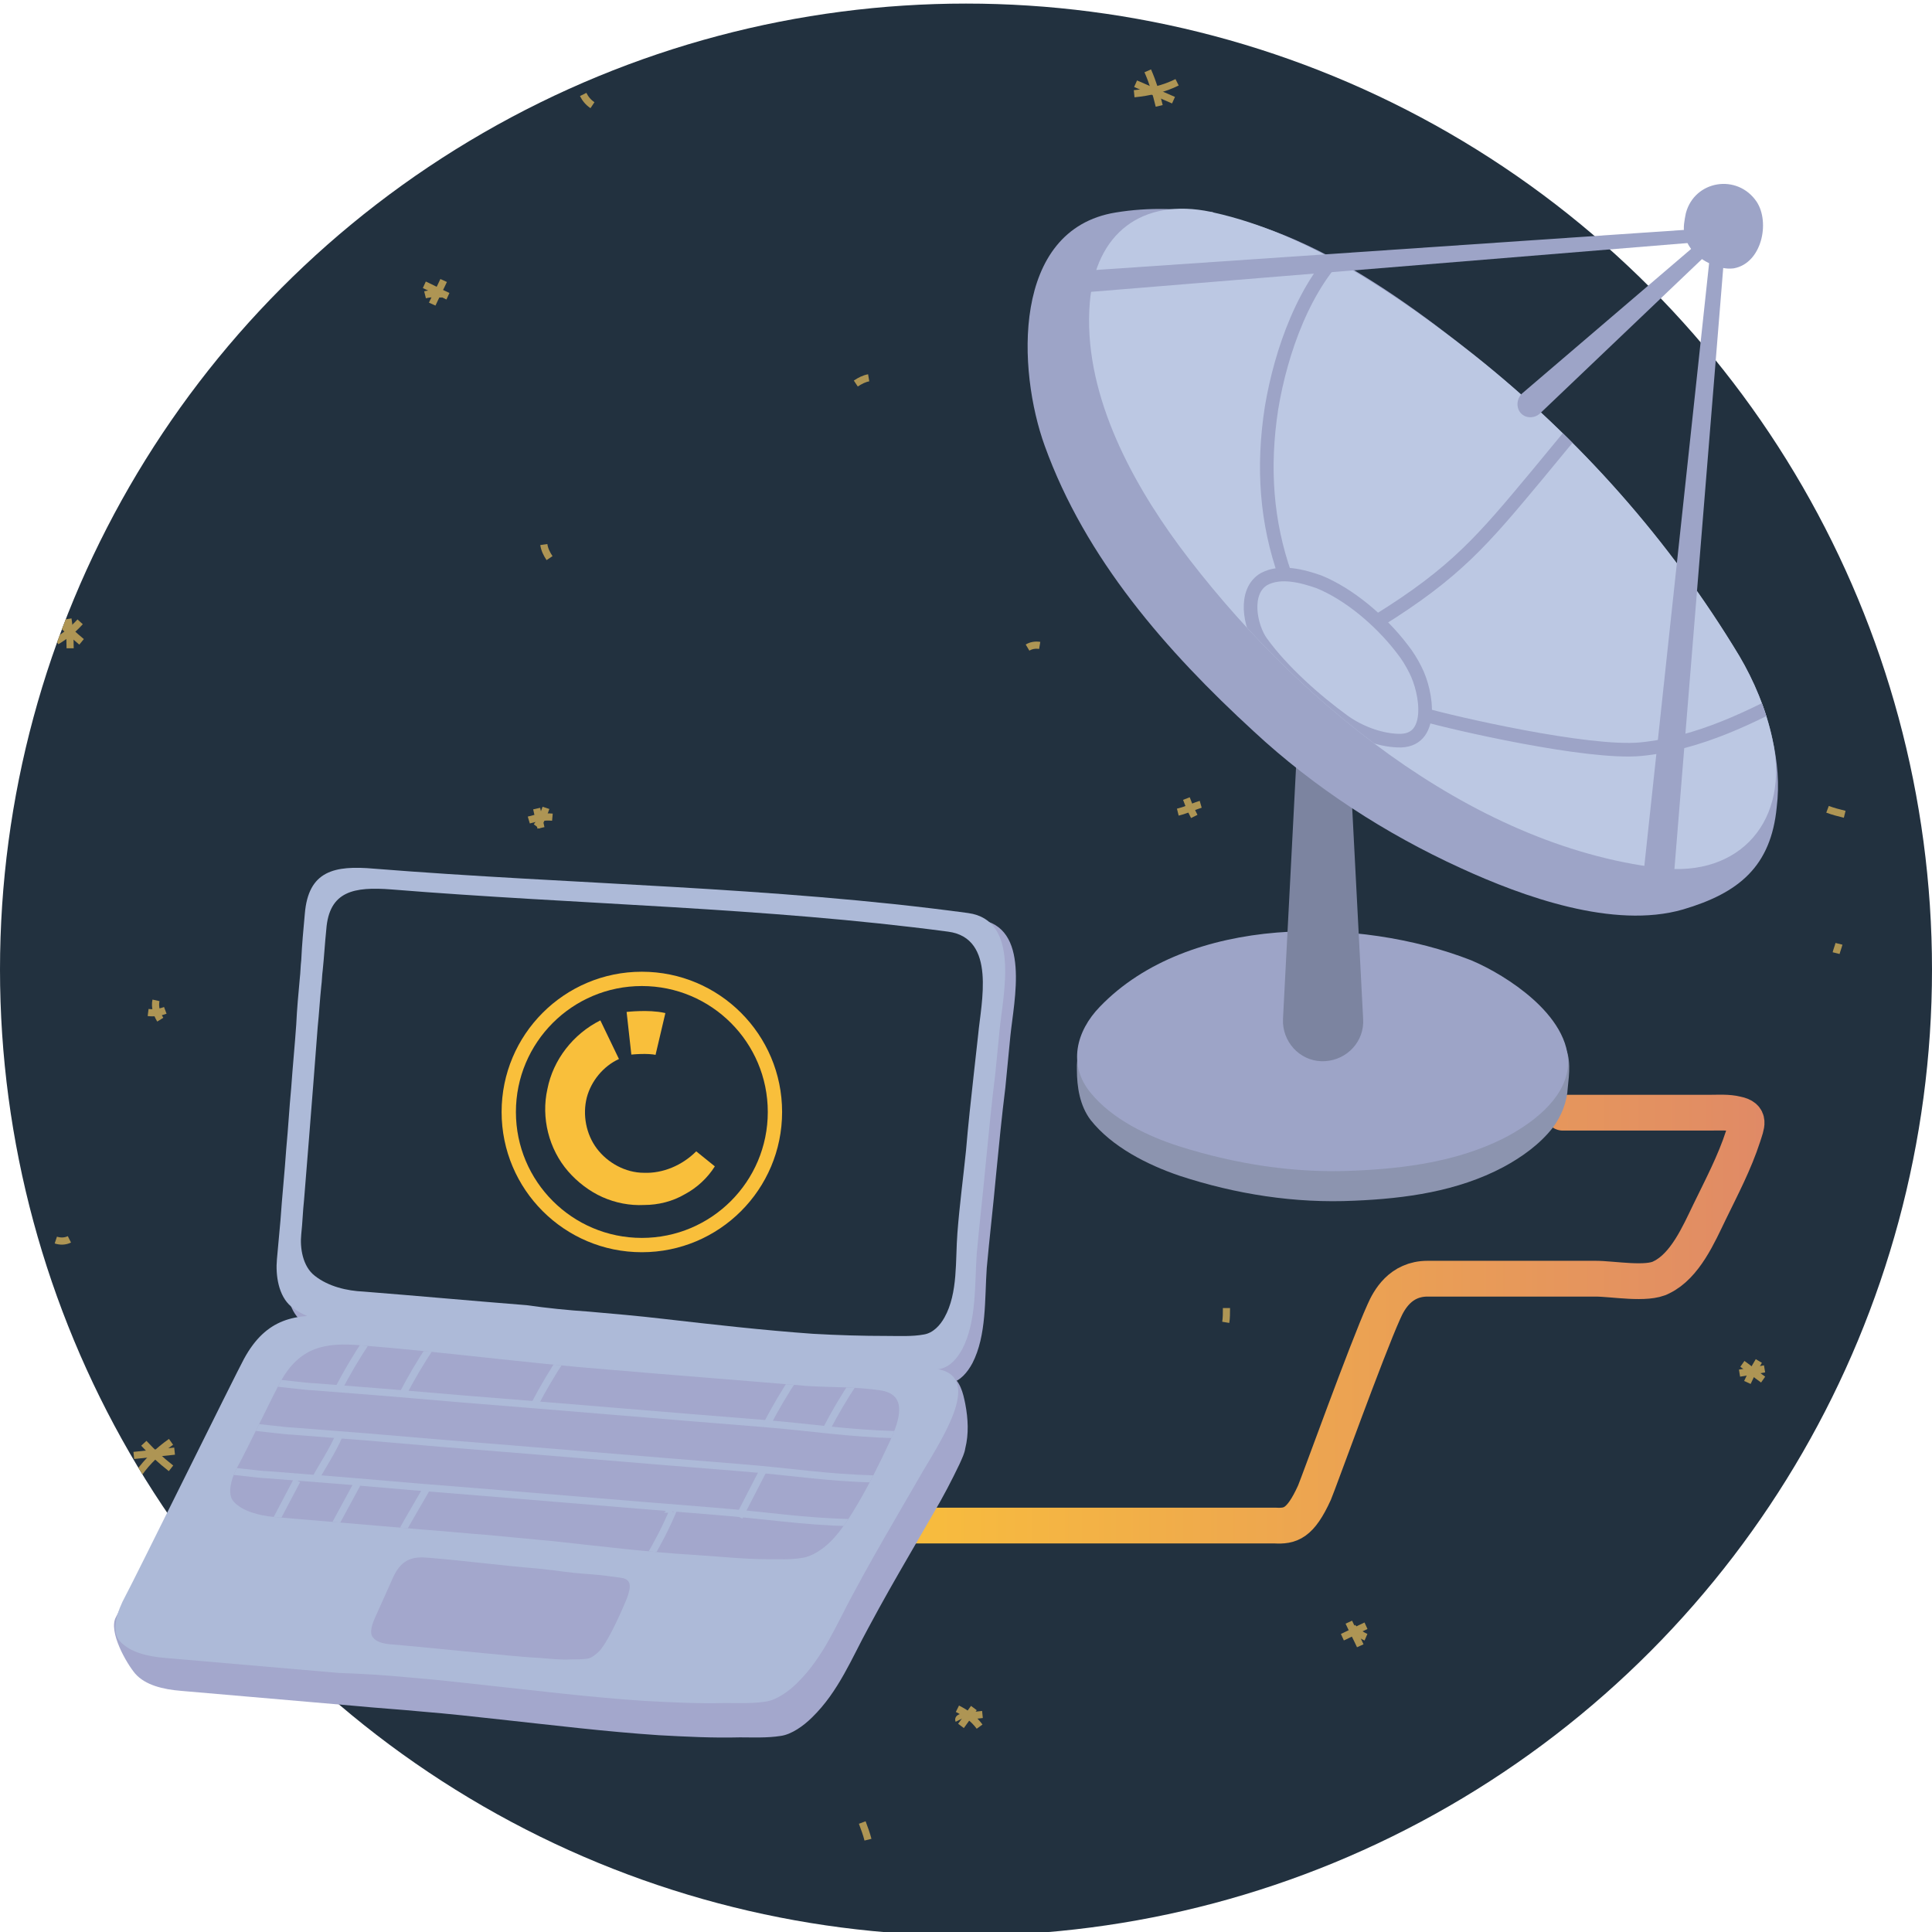 <svg enable-background="new 0 0 270 270" viewBox="0 0 270 270" xmlns="http://www.w3.org/2000/svg" xmlns:xlink="http://www.w3.org/1999/xlink"><defs><clipPath id="a"><use xlink:href="#e"/></clipPath><linearGradient id="b" gradientUnits="userSpaceOnUse" x1="121.783" x2="246.572" y1="184.358" y2="184.358"><stop offset="0" stop-color="#f9bf3b"/><stop offset="1" stop-color="#e08a66"/></linearGradient><clipPath id="c"><use xlink:href="#f"/></clipPath><clipPath id="d"><use xlink:href="#g"/></clipPath><circle id="e" cx="135" cy="135.5" r="135"/><path id="f" d="m247.7 103.3c2.5 11.2-4.4 19.4-15.8 18-26.7-3.2-51.5-24-67.1-45-7-9.5-13.5-21.8-12.5-34 .8-9.7 7.3-14.7 16.9-12.7.1 0 .2 0 .4.1 13.2 2.9 26 11.7 36.5 20 14.7 11.7 27.3 25.9 37 42 2 3.4 3.7 7.4 4.6 11.6z"/><path id="g" d="m68 214.5c3.2.3 6.4.6 9.5.9 6.5.7 12.9 1.5 19.5 1.9 3.3.2 6.9.6 10.2.6 1.6 0 3.3.1 5-.2 1.3-.2 2.8-1.2 3.8-2.2 3.3-3.1 7.5-12.2 8.6-14.6 1.4-3.2 1.9-6.1-1.6-6.6-3.3-.5-6.7-.4-10.1-.6-9.3-.8-18.6-1.5-27.9-2.3-11.4-.9-23.3-2.5-34.7-3.4-4.8-.4-8.4.2-11.1 5.1-1 1.8-4.8 9.7-5.8 11.5-1 1.7-1.8 4.2-.7 5.3 1.2 1.3 3.5 1.9 5.6 2.1 7.1.6 14.2 1.2 21.3 1.8 2.8.2 5.6.5 8.4.7z"/></defs><use fill="#22313f" xlink:href="#e"/><g clip-path="url(#a)" fill="none" stroke="#ae9554" stroke-miterlimit="10"><path d="m23.9 201.5c-1.7 1.2-3.3 2.7-4.5 4.4"/><path d="m20.1 201.7c1.2 1.3 2.4 2.4 3.8 3.5"/><path d="m24.4 202.8c-1.9.2-3.8.4-5.7.6"/><path d="m158.5 13.1c2.1-.2 4.2-.7 6-1.6"/><path d="m162 14.8c-.4-1.7-.9-3.3-1.6-4.9"/><path d="m158.7 11.7c1.8.8 3.5 1.5 5.3 2.3"/><path d="m245.8 190.2c-.6 1-1.1 1.9-1.6 3"/><path d="m243.5 190.6c1 .7 1.9 1.5 2.9 2.2"/><path d="m246.6 191.3c-1.2.2-2.3.4-3.5.6"/><path d="m8.2 86.9c1.1.9 2.1 1.9 3.2 2.8"/><path d="m7.9 89.6c1.2-.7 2.3-1.6 3.3-2.7"/><path d="m9.5 86.5c.2 1.3.3 2.7.3 4.1"/><path d="m257 131.9c-.1.4-.3.9-.4 1.3"/><path d="m167.8 112.4c-.7.2-2 .8-3.2 1.1"/><path d="m165.8 111.6c.5 1.3.5 1.3 1.1 2.5"/><path d="m120.5 254.7c.3.8.6 1.6.8 2.4"/><path d="m145.3 90.2c-.6-.1-1.2 0-1.7.3"/><path d="m76 76.1c.1.7.4 1.3.8 1.9"/><path d="m257.8 113.8c-.8-.2-1.6-.4-2.4-.7"/><path d="m171.4 182.8c0 .7 0 1.4-.1 2"/><path d="m104 195.9c0 .7.2 1.3.5 1.9"/><path d="m81.5 13.2c.3.6.7 1.1 1.3 1.5"/><path d="m121.4 52.8c-.6.1-1.2.4-1.8.8"/><path d="m188.5 226.7c.5 1.1 1.1 2.2 1.6 3.3"/><path d="m190.9 227.2c-1.1.5-2.2 1.1-3.3 1.6"/><path d="m190.9 228.8c-.7-.3-1.4-.8-1.9-1.4"/><path d="m62.6 41.4c-1.1-.5-2.2-1.1-3.3-1.6"/><path d="m60.4 42.5c.5-1.1 1.1-2.2 1.6-3.3"/><path d="m59.4 41.2c.8-.2 1.6-.2 2.4-.1"/><path d="m9.7 173.2c-.6.3-1.3.3-1.9.1"/><path d="m21.8 139.8c-.2.9.1 1.9.6 2.7"/><path d="m23.1 141.2c-.8.3-1.6.4-2.4.3"/><path d="m75 113c.2.9.4 1.8.6 2.7"/><path d="m73.9 114.6c1-.3 2.2-.5 3.3-.4"/><path d="m76.3 112.9c-.3.9-.7 1.8-1.3 2.6"/><path d="m136.1 238.7c-.6.8-1.2 1.7-1.8 2.5"/><path d="m136.9 241.3c-.8-1.1-1.9-1.9-3.1-2.5"/><path d="m137.3 239.6c-1 .1-1.9.2-2.9.4-.2 0-.5.2-.4.4"/></g><path d="m124.3 213.2h53.9c2.1.1 3.5-.2 5.5-4.6.6-1.4 7.3-20 9.7-25.3.7-1.6 2.3-4.6 6.1-4.6h23.5c2.4 0 7.2.9 9.2-.2 3.3-1.6 5.2-6 6.7-9.1 1.7-3.5 3.5-6.9 4.7-10.6.5-1.6 1.1-2.7-.9-3.1-1.2-.3-2.5-.2-3.8-.2-2.3 0-4.7 0-7 0h-13.5" fill="none" stroke="url(#b)" stroke-linecap="round" stroke-miterlimit="10" stroke-width="5"/><path d="m205.6 137.1c4.7 1.9 10.4 4.4 13 9 1 1.7.7 4 .5 5.9-.1 2-.9 4-2.1 5.6-1.8 2.3-4.3 4.1-6.9 5.5-6.4 3.4-13.7 4.4-20.8 4.7-8.3.4-16.6-.9-24.5-3.5-4.4-1.5-9.4-4-12.4-7.8-1.5-2-1.9-4.6-1.9-7-.1-3.3 1.3-5.2 3.7-7.4 7-6.3 17-8.8 26.3-9.2 1.7-.1 3.4-.1 5.1 0 6.8.3 13.6 1.6 20 4.2z" fill="#8c94af"/><path d="m214.2 139.6c2.7 2.4 5.3 5.8 4.9 9.6-.5 4.6-5.3 8-9 9.9-6.4 3.2-13.7 4.2-20.8 4.5-8.3.4-16.6-.9-24.5-3.4-4.4-1.4-9.4-3.8-12.4-7.5-3.2-3.9-2-8.6 1.3-12 12.4-12.9 36.3-12.6 51.9-6.5 2.6 1.1 5.9 3 8.6 5.4z" fill="#9da4c7"/><path d="m188.4 101.9 2.1 40.5c.2 3.1-2.2 5.7-5.3 5.9s-5.7-2.2-5.9-5.3c0-.2 0-.4 0-.6l2.1-40.5c.1-1.9 1.7-3.4 3.7-3.3 1.8 0 3.2 1.5 3.3 3.3z" fill="#7c84a0"/><path d="m247.7 103.3c.7 3.1 1 6.3.6 9.5-.8 8.3-5.3 12-13.1 14.3-9.7 2.8-22.4-1.8-31.1-5.8-10.5-4.8-20.4-11.2-28.9-19.1-12.2-11.2-23.5-24.1-29.2-39.9-3.8-10.5-4.7-30.2 9.9-32.6 18.9-3.1 36.1 8.8 50.1 19.9 14.7 11.7 27.3 25.9 37 42 2.1 3.5 3.8 7.5 4.7 11.7z" fill="#9da4c7"/><use fill="#bcc8e3" xlink:href="#f"/><g fill="none" stroke-miterlimit="10"><path clip-path="url(#c)" d="m195.9 90.6c.8 1 1.4 2 1.9 3 1.6 3.1 2.8 10.2-2.5 9.9-2.6-.1-5.4-1.2-7.5-2.7-4-2.9-8.6-7-11.5-11-1.6-2.2-2.6-7.2.4-8.9 2.3-1.2 5.3-.4 7.6.4 4.2 1.7 8.6 5.4 11.6 9.3z" stroke="#9da4c7" stroke-width="1.903"/><path clip-path="url(#c)" d="m179.6 80.4c-2.6-7.4-3.2-15-1.9-23.4 1.3-7.8 4.6-17.4 10.6-22.8" stroke="#9da4c7" stroke-width="1.903"/><path clip-path="url(#c)" d="m192.5 86.8c11-6.8 14.8-11.4 22.3-20.4 2.2-2.7 4.4-5.3 6.6-8" stroke="#9da4c7" stroke-width="1.903"/><path clip-path="url(#c)" d="m199.1 99.9c3.8 1.1 22.8 5.5 30.2 4.8 8.1-.8 15.6-4.5 22.7-8.4" stroke="#9da4c7" stroke-width="1.903"/></g><path d="m152.1 37.8 88.1-6 1.1-.1-.1 1.1-7.2 88.7c-.1 1.2-1.1 2-2.3 1.9s-2-1.1-1.9-2.3c0 0 0 0 0-.1l9.5-88.4 1 1-88 7.2c-.8.1-1.6-.6-1.6-1.4-.1-.8.5-1.5 1.4-1.6-.1 0 0 0 0 0z" fill="#9da4c7"/><path d="m212.7 55 26.9-23c.4-.3 1-.3 1.3.1s.3 1-.1 1.3l-25.6 24.4c-.8.7-2 .7-2.7-.1-.6-.7-.6-1.9.2-2.7z" fill="#9da4c7"/><path d="m242.3 37.5c3.9-.7 5.1-6.4 3.2-9.3-2.7-4-8.7-3-9.9 1.6-.2 1-.4 2-.2 2.9.4 2.2 2.4 3.9 4.6 4.5.7.3 1.5.4 2.3.3z" fill="#9da4c7"/><path d="m82.9 190c3.7.3 7.3.7 11 1.1 7.5.8 14.9 1.8 22.4 2.2 3.7.2 7.4.3 11.1.3 1.8 0 3.7.1 5.4-.3 1.4-.3 2.4-1.5 3.1-2.8 2-3.9 1.7-9 2-13.3.4-4.4.9-8.6 1.3-13 .4-4.1.8-8.2 1.3-12.2.2-2 .5-5.1.7-7.2.5-5 2.9-15.3-4.4-16.3-27.3-3.7-55.5-4-83-6.2-5.6-.5-9.2.3-9.7 6.3-.2 2.2-.4 5.4-.6 7.6-.1.8-.1 1.7-.2 2.5-.2 2.2-.4 4.3-.5 6.5-.2 2.9-.5 5.9-.7 8.8-.3 3.2-.4 5.4-.7 8.6-.2 3-.6 6.9-.8 9.9-.2 2.2-.3 3.3-.5 5.5s.2 5.1 2 6.6c2 1.6 4.8 2.3 7.2 2.5 8.1.7 16.2 1.4 24.3 2.1 3 .3 6.1.5 9.3.8z" fill="#a3a7cc"/><path d="m81.5 188c3.7.3 7.3.7 11 1.1 7.5.8 14.9 1.8 22.4 2.2 3.7.2 7.4.3 11.1.3 1.8 0 3.7.1 5.4-.3 1.4-.3 2.4-1.5 3.1-2.8 2-3.9 1.7-9 2-13.3.4-4.4.9-8.6 1.3-13 .4-4.1.8-8.2 1.3-12.2.2-2 .4-4.1.6-6.1.5-5 2.9-15.3-4.4-16.3-27.3-3.7-55.5-4-83-6.2-5.6-.5-9.2.3-9.7 6.3-.2 2.2-.4 4.3-.5 6.5-.1.8-.1 1.7-.2 2.5-.2 2.2-.4 4.3-.5 6.5-.2 2.9-.5 5.9-.7 8.8-.3 3.2-.4 5.4-.7 8.6-.2 3-.6 6.9-.8 9.9-.2 2.2-.3 3.3-.5 5.5s.2 5.1 2 6.6c2 1.6 4.8 2.3 7.2 2.5 8.1.7 16.2 1.4 24.3 2.1 3 .3 6.2.6 9.3.8z" fill="#adbad8"/><path d="m134.9 202.4c.5-2 .4-4.1 0-6.2-.3-1.5-.7-3.3-2.2-4.1-.9-.5-2.4-.3-3.4-.4-2.5-.1-5.1-.2-7.6-.4-10.7-.9-21.4-1.7-32.2-2.6-13.2-1.1-29.5-3.4-42.6-4.5-5.6-.5-9.7.2-12.8 5.9-1.1 2-16.8 33.9-17.9 35.9s1.5 6.5 2.7 7.9c1.4 1.6 3.9 2.2 6.4 2.4 8.1.7 16.2 1.4 24.3 2.1 3.1.3 6.3.5 9.4.8 3.7.3 7.3.7 10.9 1.1 7.4.8 14.7 1.7 22.2 2.2 3.7.2 7.5.4 11.3.3 1.8 0 3.8.1 5.7-.2 1.5-.2 3.2-1.4 4.4-2.6 3.7-3.6 5.6-8.4 7.8-12.4 2.2-4.1 3.7-6.7 5.9-10.5 1.1-1.9 2.2-3.8 3.3-5.7 1.3-2.2 2.5-4.5 3.6-6.8.4-.9.7-1.5.8-2.2z" fill="#a3a7cc"/><path d="m56.9 234.4c3.7.3 7.3.7 10.9 1.1 7.4.8 14.7 1.7 22.2 2.2 3.7.2 7.5.4 11.3.3 1.8 0 3.8.1 5.7-.2 1.5-.2 3.2-1.4 4.4-2.6 3.7-3.6 5.6-8.4 7.8-12.4 2.2-4.1 3.7-6.7 5.9-10.5l3.3-5.7c2.6-4.6 9.5-14.3 2.4-15.3-3.8-.5-7.8-.4-11.6-.7-10.7-.9-21.4-1.7-32.2-2.6-13.2-1.1-26.9-2.9-40.1-4-5.6-.5-9.7.2-12.8 5.9-1.1 2-15.5 31.2-16.6 33.2s-2 4.8-.8 6.2c1.4 1.6 3.9 2.2 6.4 2.4l24.3 2.1c3.2.1 6.3.3 9.5.6z" fill="#adbad8"/><use fill="#a3a7cc" xlink:href="#g"/><g fill="none" stroke="#adbad8" stroke-miterlimit="10"><path clip-path="url(#d)" d="m37.6 193.2c.9 0 5.3.6 6.2.6 7.9.6 12.8 1 20.8 1.7 13.9 1.1 27.8 2.3 41.7 3.4 7.5.6 11.8 1.4 19.1 1.6"/><path clip-path="url(#d)" d="m34.7 199.4c.9 0 5.3.6 6.2.6 7.9.6 12.8 1 20.8 1.7 13.9 1.1 27.8 2.3 41.7 3.4 7.5.6 11.8 1.4 19.1 1.6"/><path clip-path="url(#d)" d="m31.2 205.5c.9 0 5.3.6 6.2.6 7.9.6 12.8 1 20.8 1.7 13.9 1.1 27.8 2.3 41.7 3.4 7.5.6 11.8 1.4 19.1 1.6"/><path clip-path="url(#d)" d="m59.8 207.7c-1.3 2.3-2.7 4.6-4 7"/><path clip-path="url(#d)" d="m94 210.9c0-.1.1-.1 0 0 .1 0 .1.1.1.1-1 2.4-2.2 4.7-3.5 6.9"/><path clip-path="url(#d)" d="m49.9 207.4c-1.3 2.4-2.6 4.8-3.9 7.2"/><path clip-path="url(#d)" d="m41.5 206.9c-1.3 2.5-2.6 4.9-3.9 7.4"/><path clip-path="url(#d)" d="m47.4 200.6c-1 2.3-2.2 4-3.4 6.2"/><path clip-path="url(#d)" d="m106.8 205.2c-1.2 2.3-2.3 4.5-3.5 6.8"/><path clip-path="url(#d)" d="m47.3 194.1c1.2-2.3 2.5-4.5 3.9-6.6"/><path clip-path="url(#d)" d="m56.3 194.8c1.2-2.3 2.5-4.5 3.9-6.6"/><path clip-path="url(#d)" d="m74.7 196.3c1.2-2.3 2.5-4.5 3.9-6.6"/><path clip-path="url(#d)" d="m115.5 199.7c1.2-2.3 2.5-4.5 3.9-6.6"/><path clip-path="url(#d)" d="m107.2 199c1.2-2.3 2.5-4.5 3.9-6.6"/></g><path d="m75.4 231.7c1.4.1 3 .3 4.5.2.7 0 1.5 0 2.2-.1.6-.1 1.2-.6 1.7-1.1 1.4-1.6 3.3-6.1 3.8-7.3.6-1.6.7-2.7-.8-2.9-1.4-.2-2.9-.4-4.3-.5-4.1-.3-3.4-.4-7.4-.8-5-.4-10.2-1.1-15.2-1.5-2.1-.2-3.7.1-4.9 2.6-.4.9-2.2 4.9-2.6 5.8s-.8 2.1-.3 2.7c.5.7 1.5.9 2.5 1 3 .2 17.9 1.8 20.8 1.9z" fill="#a3a7cc"/><path d="m82.3 183.3c3.4.3 6.9.6 10.3 1 7 .8 14 1.6 21 2.1 3.5.2 6.9.3 10.4.3 1.6 0 3.5.1 5.1-.2 1.3-.2 2.3-1.3 2.9-2.4 1.9-3.4 1.5-8 1.8-11.8.3-3.9.8-7.6 1.2-11.5.3-3.6.7-7.2 1.1-10.8.2-1.8.4-3.6.6-5.4.4-4.4 2.6-13.5-4.2-14.4-25.6-3.4-51.9-3.8-77.8-5.9-5.2-.4-8.7.2-9.1 5.6-.2 1.9-.3 3.8-.5 5.7-.1.7-.1 1.5-.2 2.2-.2 1.9-.3 3.8-.5 5.7-.2 2.6-.4 5.2-.6 7.8-.2 2.8-.4 4.8-.6 7.6-.2 2.6-.5 6.1-.7 8.7-.2 1.9-.2 3-.4 4.9s.2 4.5 1.9 5.8c1.9 1.5 4.5 2.1 6.8 2.2 7.6.6 15.2 1.3 22.8 1.9 2.8.4 5.7.7 8.7.9z" fill="#22313f"/><path d="m87.9 144.4s2.7-.3 4.4.1" fill="none" stroke="#f9bf3b" stroke-miterlimit="10" stroke-width="6"/><path d="m99.9 163c-1 1.6-2.5 3-4.2 3.9-1.7 1-3.7 1.5-5.7 1.5-2 .1-4-.3-5.8-1.1s-3.5-2.1-4.8-3.6c-2.7-3.1-3.8-7.5-2.9-11.5.8-4.1 3.6-7.7 7.4-9.6l2.6 5.4c-2.2 1-3.9 3.1-4.5 5.4-.6 2.4-.1 5.1 1.4 7.1s4 3.4 6.6 3.4c2.6.1 5.3-1 7.3-3z" fill="#f9bf3b"/><circle cx="89.7" cy="155.4" fill="none" r="18.6" stroke="#f9bf3b" stroke-miterlimit="10" stroke-width="2"/></svg>